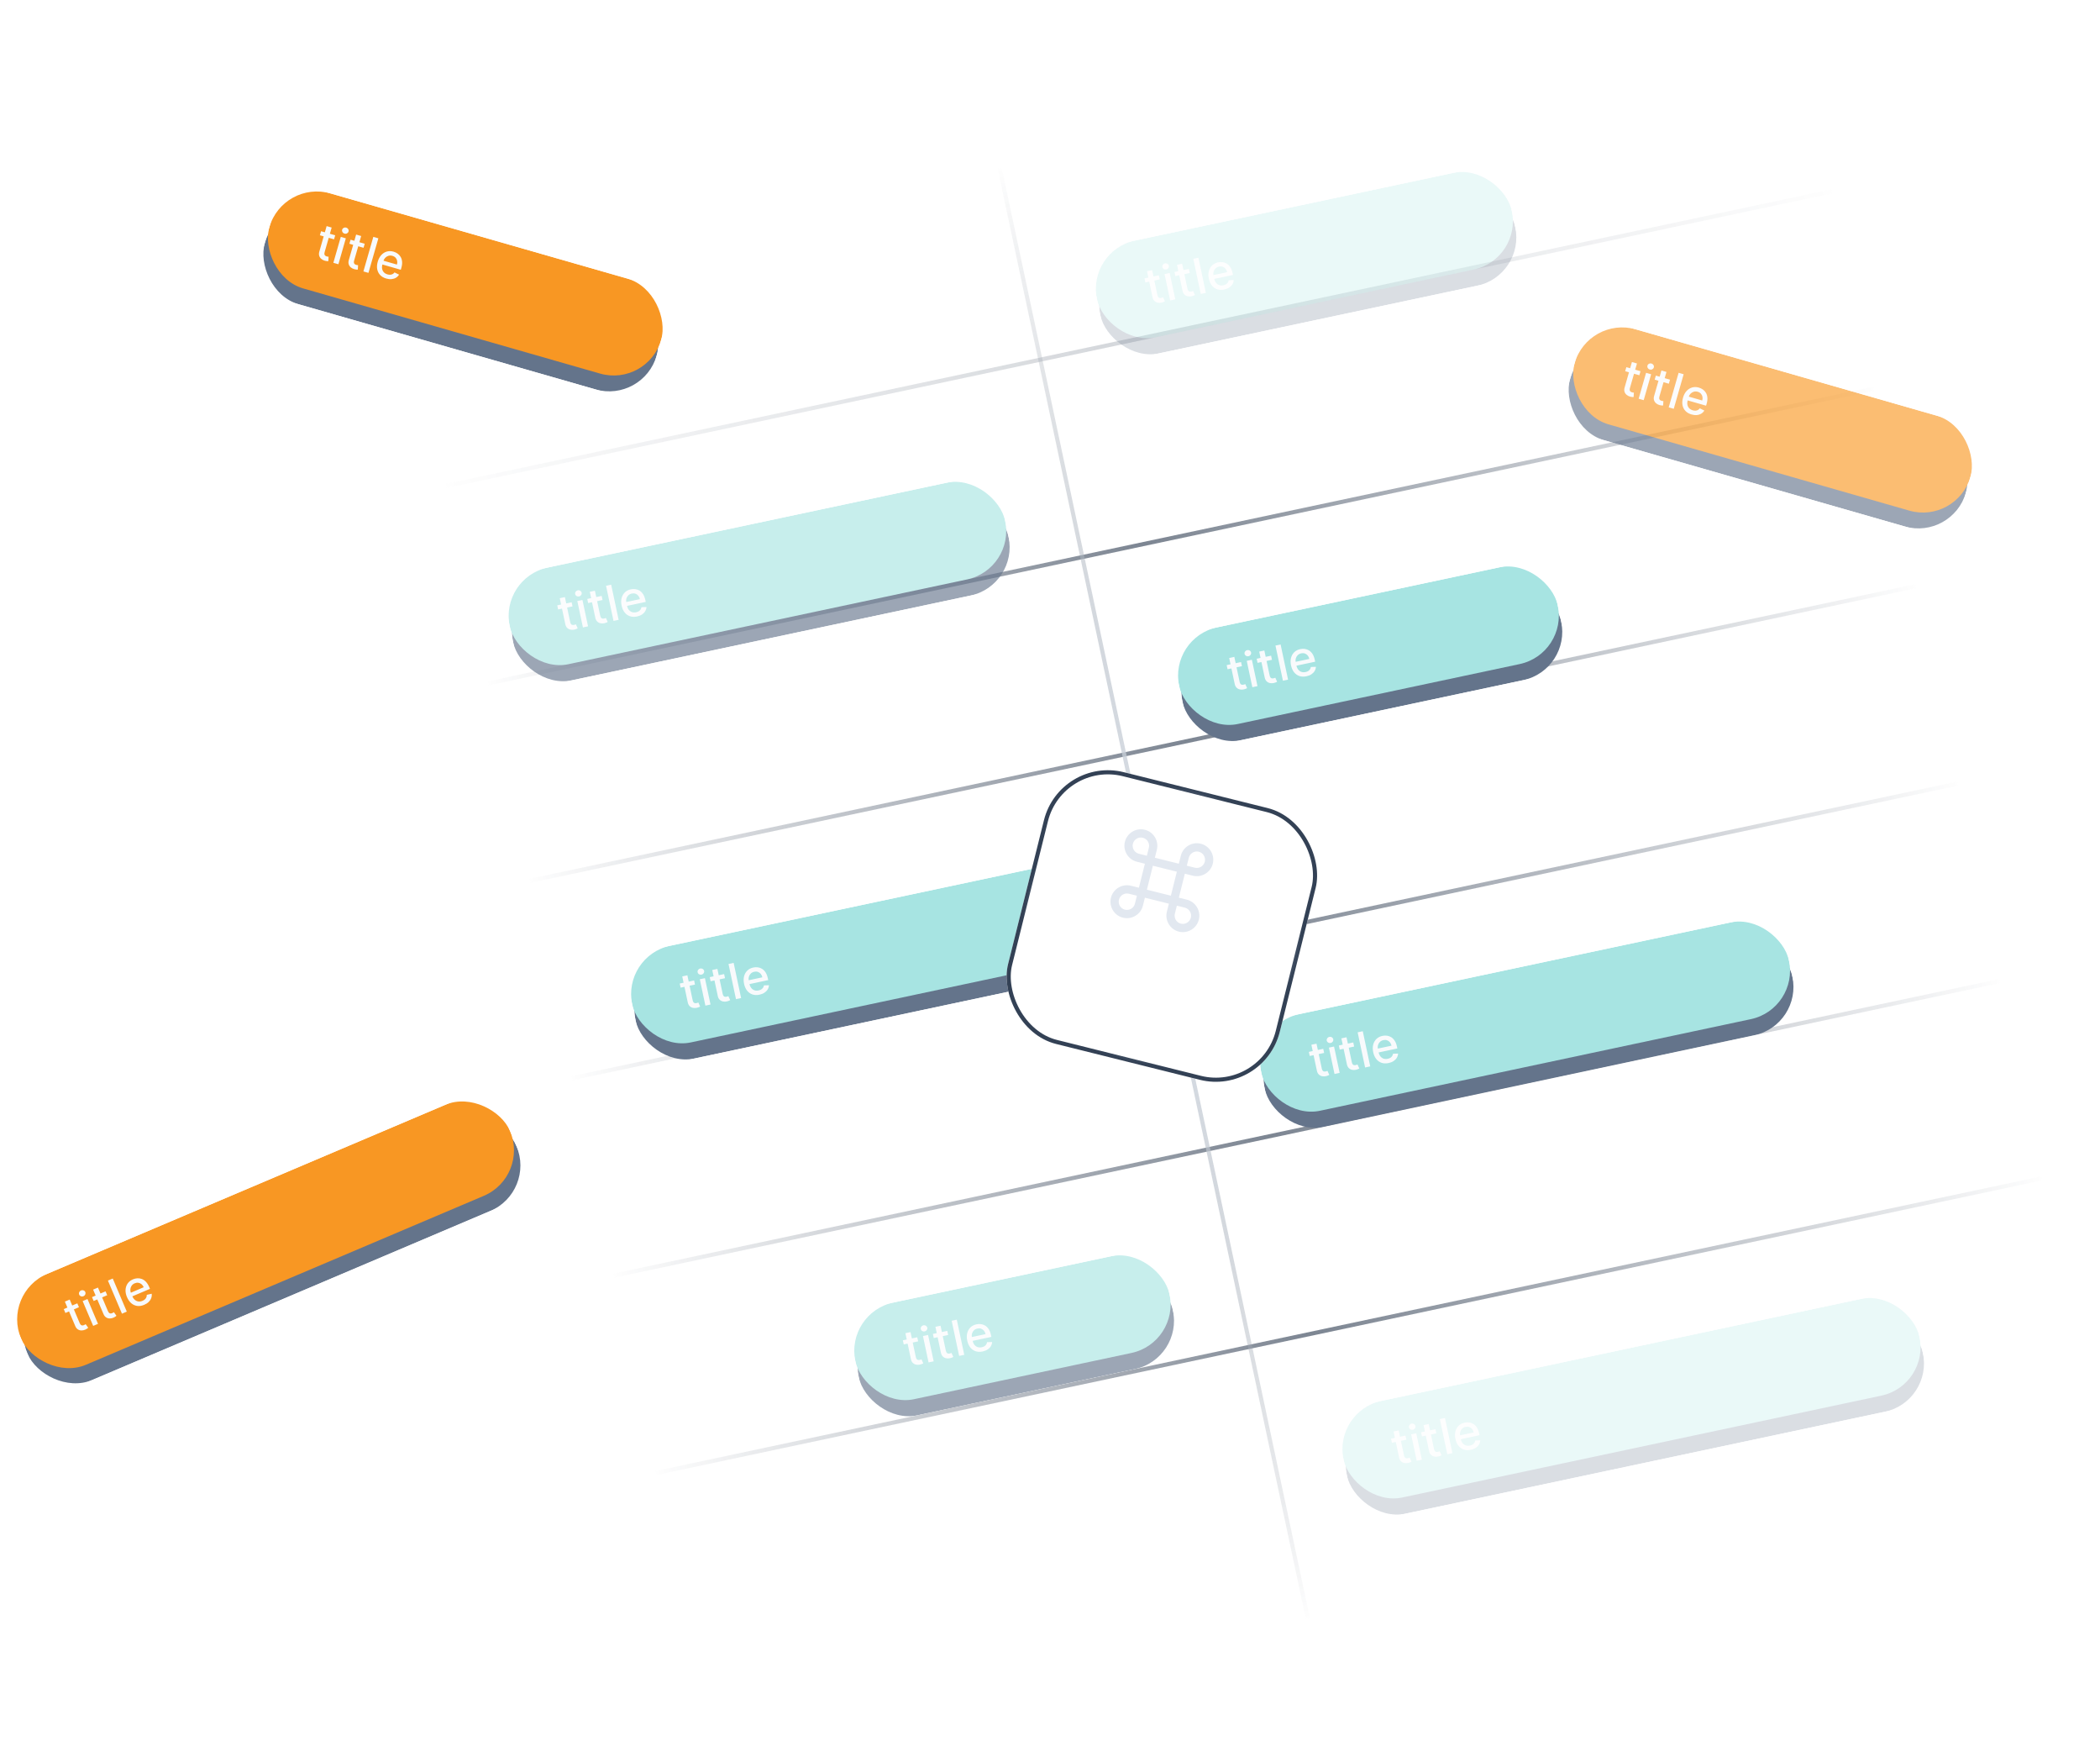 <?xml version="1.0" encoding="UTF-8"?>
<svg xmlns="http://www.w3.org/2000/svg" width="510" height="424" viewBox="0 0 510 424" fill="none">
  <g opacity="0.64">
    <rect x="108.277" y="117.495" width="344" height="1" transform="rotate(-12 108.277 117.495)" fill="url(#paint0_linear_404_22)"></rect>
    <rect x="118.465" y="165.424" width="344" height="1" transform="rotate(-12 118.465 165.424)" fill="url(#paint1_linear_404_22)"></rect>
    <rect x="128.652" y="213.353" width="344" height="1" transform="rotate(-12 128.652 213.353)" fill="url(#paint2_linear_404_22)"></rect>
    <rect x="138.84" y="261.282" width="344" height="1" transform="rotate(-12 138.84 261.282)" fill="url(#paint3_linear_404_22)"></rect>
    <rect x="149.027" y="309.211" width="344" height="1" transform="rotate(-12 149.027 309.211)" fill="url(#paint4_linear_404_22)"></rect>
    <rect x="159.215" y="357.141" width="344" height="1" transform="rotate(-12 159.215 357.141)" fill="url(#paint5_linear_404_22)"></rect>
    <rect x="242.293" y="40.959" width="1" height="360" transform="rotate(-12 242.293 40.959)" fill="url(#paint6_linear_404_22)"></rect>
  </g>
  <g opacity="0.64" clip-path="url(#clip0_404_22)">
    <g filter="url(#filter0_b_404_22)">
      <rect x="122.129" y="144.197" width="123" height="24" rx="12" transform="rotate(-12 122.129 144.197)" fill="#64748B"></rect>
    </g>
    <g filter="url(#filter1_b_404_22)">
      <rect x="121.297" y="140.285" width="123" height="24" rx="12" transform="rotate(-12 121.297 140.285)" fill="#A7E4E2"></rect>
    </g>
    <path d="M138.829 146.224L139.041 147.225L135.544 147.968L135.331 146.968L138.829 146.224ZM135.943 145.234L137.19 144.969L138.477 151.026C138.528 151.268 138.603 151.442 138.701 151.549C138.799 151.653 138.909 151.715 139.033 151.735C139.158 151.752 139.289 151.746 139.425 151.717C139.526 151.696 139.612 151.671 139.684 151.641C139.756 151.611 139.812 151.587 139.852 151.57L140.296 152.552C140.229 152.595 140.132 152.645 140.005 152.701C139.878 152.76 139.715 152.812 139.515 152.857C139.189 152.932 138.87 152.939 138.561 152.877C138.252 152.815 137.982 152.675 137.753 152.456C137.523 152.238 137.368 151.936 137.286 151.549L135.943 145.234ZM141.568 152.334L140.207 145.931L141.454 145.666L142.814 152.069L141.568 152.334ZM140.627 144.81C140.41 144.856 140.208 144.823 140.022 144.712C139.838 144.597 139.724 144.438 139.681 144.235C139.637 144.029 139.677 143.838 139.799 143.661C139.923 143.481 140.094 143.368 140.31 143.322C140.527 143.275 140.728 143.31 140.912 143.425C141.098 143.536 141.213 143.695 141.257 143.9C141.3 144.103 141.259 144.295 141.135 144.475C141.013 144.652 140.843 144.764 140.627 144.81ZM146.119 144.675L146.331 145.675L142.834 146.418L142.622 145.418L146.119 144.675ZM143.233 143.685L144.48 143.42L145.767 149.476C145.819 149.718 145.893 149.892 145.992 149.999C146.089 150.103 146.2 150.166 146.323 150.186C146.449 150.203 146.58 150.197 146.716 150.168C146.816 150.147 146.902 150.121 146.974 150.091C147.046 150.061 147.102 150.038 147.142 150.021L147.586 151.002C147.519 151.045 147.423 151.095 147.295 151.151C147.168 151.21 147.005 151.262 146.806 151.308C146.479 151.383 146.161 151.389 145.851 151.327C145.542 151.265 145.272 151.125 145.043 150.907C144.814 150.688 144.658 150.386 144.576 150L143.233 143.685ZM148.428 141.953L150.242 150.49L148.996 150.755L147.181 142.218L148.428 141.953ZM154.706 149.676C154.075 149.81 153.503 149.791 152.99 149.618C152.479 149.442 152.048 149.135 151.696 148.695C151.346 148.253 151.101 147.699 150.96 147.035C150.82 146.379 150.82 145.775 150.958 145.223C151.099 144.67 151.361 144.207 151.743 143.832C152.128 143.457 152.617 143.206 153.212 143.08C153.573 143.003 153.936 142.988 154.301 143.036C154.665 143.083 155.009 143.206 155.333 143.404C155.657 143.603 155.94 143.89 156.183 144.265C156.424 144.638 156.607 145.114 156.731 145.695L156.824 146.137L151.735 147.219L151.537 146.285L155.405 145.463C155.335 145.135 155.207 144.859 155.019 144.634C154.832 144.407 154.601 144.245 154.328 144.15C154.058 144.053 153.762 144.039 153.439 144.108C153.089 144.182 152.802 144.333 152.577 144.561C152.355 144.785 152.202 145.05 152.119 145.355C152.038 145.657 152.031 145.968 152.099 146.288L152.254 147.017C152.345 147.445 152.497 147.793 152.711 148.061C152.928 148.329 153.189 148.513 153.495 148.613C153.801 148.711 154.135 148.721 154.499 148.644C154.736 148.594 154.944 148.515 155.124 148.407C155.304 148.296 155.45 148.157 155.563 147.991C155.676 147.825 155.748 147.634 155.781 147.418L157.006 147.379C156.985 147.747 156.88 148.087 156.691 148.4C156.504 148.71 156.243 148.976 155.907 149.199C155.573 149.418 155.173 149.577 154.706 149.676Z" fill="#F8FAFC"></path>
  </g>
  <g clip-path="url(#clip1_404_22)">
    <g filter="url(#filter2_b_404_22)">
      <rect x="151.871" y="236.021" width="113" height="24" rx="12" transform="rotate(-12 151.871 236.021)" fill="#64748B"></rect>
    </g>
    <g filter="url(#filter3_b_404_22)">
      <rect x="151.039" y="232.108" width="113" height="24" rx="12" transform="rotate(-12 151.039 232.108)" fill="#A7E4E2"></rect>
    </g>
    <path d="M168.571 238.048L168.783 239.048L165.286 239.791L165.074 238.791L168.571 238.048ZM165.685 237.058L166.932 236.793L168.219 242.849C168.27 243.091 168.345 243.265 168.444 243.372C168.541 243.476 168.652 243.538 168.775 243.559C168.901 243.576 169.031 243.57 169.168 243.541C169.268 243.519 169.354 243.494 169.426 243.464C169.498 243.434 169.554 243.411 169.594 243.393L170.038 244.375C169.971 244.418 169.874 244.468 169.747 244.524C169.62 244.583 169.457 244.635 169.257 244.68C168.931 244.756 168.613 244.762 168.303 244.7C167.994 244.638 167.724 244.498 167.495 244.28C167.266 244.061 167.11 243.759 167.028 243.372L165.685 237.058ZM171.31 244.157L169.949 237.754L171.196 237.49L172.557 243.892L171.31 244.157ZM170.369 236.633C170.152 236.679 169.951 236.646 169.764 236.535C169.58 236.42 169.466 236.261 169.423 236.058C169.38 235.853 169.419 235.661 169.541 235.484C169.665 235.304 169.836 235.191 170.053 235.145C170.269 235.099 170.47 235.133 170.654 235.248C170.84 235.359 170.955 235.518 170.999 235.723C171.042 235.926 171.001 236.118 170.877 236.298C170.755 236.475 170.586 236.587 170.369 236.633ZM175.861 236.498L176.074 237.498L172.577 238.242L172.364 237.241L175.861 236.498ZM172.976 235.508L174.222 235.243L175.509 241.3C175.561 241.541 175.636 241.716 175.734 241.823C175.831 241.927 175.942 241.989 176.065 242.009C176.191 242.026 176.322 242.02 176.458 241.991C176.558 241.97 176.644 241.944 176.716 241.914C176.788 241.885 176.844 241.861 176.884 241.844L177.328 242.826C177.262 242.869 177.165 242.918 177.037 242.974C176.91 243.033 176.747 243.085 176.548 243.131C176.221 243.206 175.903 243.213 175.593 243.151C175.284 243.089 175.015 242.948 174.785 242.73C174.556 242.512 174.4 242.209 174.318 241.823L172.976 235.508ZM178.17 233.777L179.984 242.313L178.738 242.578L176.924 234.042L178.17 233.777ZM184.448 241.499C183.817 241.634 183.245 241.614 182.732 241.442C182.221 241.266 181.79 240.958 181.438 240.519C181.088 240.076 180.843 239.523 180.702 238.858C180.562 238.203 180.562 237.599 180.7 237.046C180.841 236.494 181.103 236.03 181.485 235.655C181.87 235.28 182.36 235.029 182.954 234.903C183.316 234.826 183.678 234.812 184.043 234.859C184.407 234.906 184.751 235.029 185.075 235.228C185.399 235.426 185.682 235.713 185.925 236.088C186.167 236.461 186.349 236.938 186.473 237.518L186.567 237.96L181.477 239.042L181.279 238.108L185.147 237.286C185.077 236.958 184.949 236.682 184.762 236.458C184.574 236.23 184.344 236.069 184.07 235.973C183.8 235.876 183.504 235.862 183.182 235.931C182.831 236.005 182.544 236.156 182.319 236.384C182.097 236.609 181.944 236.873 181.861 237.179C181.78 237.481 181.773 237.791 181.841 238.111L181.996 238.84C182.087 239.268 182.24 239.616 182.454 239.885C182.67 240.152 182.931 240.336 183.237 240.437C183.543 240.534 183.878 240.545 184.242 240.467C184.478 240.417 184.686 240.338 184.866 240.23C185.046 240.119 185.192 239.981 185.305 239.814C185.418 239.648 185.491 239.457 185.523 239.241L186.748 239.203C186.727 239.57 186.622 239.91 186.433 240.224C186.247 240.533 185.985 240.8 185.649 241.022C185.315 241.241 184.915 241.4 184.448 241.499Z" fill="#F8FAFC"></path>
  </g>
  <g opacity="0.64" clip-path="url(#clip2_404_22)">
    <g filter="url(#filter4_b_404_22)">
      <rect x="206.066" y="322.646" width="78" height="24" rx="12" transform="rotate(-12 206.066 322.646)" fill="#64748B"></rect>
    </g>
    <g filter="url(#filter5_b_404_22)">
      <rect x="205.234" y="318.733" width="78" height="24" rx="12" transform="rotate(-12 205.234 318.733)" fill="#A7E4E2"></rect>
    </g>
    <path d="M222.766 324.673L222.979 325.673L219.482 326.416L219.269 325.416L222.766 324.673ZM219.881 323.683L221.127 323.418L222.414 329.474C222.466 329.716 222.541 329.89 222.639 329.997C222.736 330.101 222.847 330.163 222.97 330.184C223.096 330.201 223.227 330.195 223.363 330.166C223.463 330.144 223.549 330.119 223.621 330.089C223.693 330.059 223.749 330.036 223.789 330.018L224.233 331C224.167 331.043 224.07 331.093 223.942 331.149C223.815 331.208 223.652 331.26 223.453 331.305C223.126 331.381 222.808 331.387 222.499 331.325C222.189 331.263 221.92 331.123 221.69 330.905C221.461 330.686 221.305 330.384 221.223 329.997L219.881 323.683ZM225.506 330.782L224.145 324.379L225.391 324.115L226.752 330.517L225.506 330.782ZM224.564 323.258C224.347 323.304 224.146 323.271 223.96 323.16C223.775 323.045 223.662 322.886 223.619 322.683C223.575 322.478 223.614 322.286 223.736 322.109C223.861 321.929 224.031 321.816 224.248 321.77C224.465 321.724 224.665 321.758 224.849 321.873C225.036 321.984 225.151 322.143 225.194 322.348C225.237 322.551 225.197 322.743 225.072 322.923C224.95 323.1 224.781 323.212 224.564 323.258ZM230.056 323.123L230.269 324.123L226.772 324.867L226.559 323.866L230.056 323.123ZM227.171 322.133L228.417 321.868L229.705 327.925C229.756 328.166 229.831 328.341 229.929 328.448C230.027 328.552 230.137 328.614 230.261 328.634C230.386 328.651 230.517 328.645 230.653 328.616C230.753 328.595 230.839 328.569 230.911 328.539C230.983 328.51 231.039 328.486 231.079 328.469L231.523 329.451C231.457 329.494 231.36 329.543 231.233 329.599C231.106 329.658 230.942 329.71 230.743 329.756C230.416 329.831 230.098 329.838 229.789 329.776C229.479 329.714 229.21 329.573 228.981 329.355C228.751 329.137 228.595 328.834 228.513 328.448L227.171 322.133ZM232.365 320.402L234.18 328.938L232.933 329.203L231.119 320.667L232.365 320.402ZM238.643 328.124C238.012 328.259 237.441 328.239 236.928 328.067C236.417 327.891 235.985 327.583 235.633 327.144C235.284 326.701 235.038 326.148 234.897 325.483C234.758 324.828 234.757 324.224 234.895 323.671C235.036 323.119 235.298 322.655 235.68 322.28C236.065 321.905 236.555 321.654 237.15 321.528C237.511 321.451 237.874 321.437 238.238 321.484C238.603 321.531 238.947 321.654 239.271 321.853C239.594 322.051 239.878 322.338 240.12 322.713C240.362 323.086 240.545 323.563 240.668 324.143L240.762 324.585L235.673 325.667L235.474 324.733L239.342 323.911C239.272 323.583 239.144 323.307 238.957 323.083C238.769 322.855 238.539 322.694 238.266 322.598C237.995 322.501 237.699 322.487 237.377 322.556C237.027 322.63 236.739 322.781 236.515 323.009C236.292 323.234 236.14 323.498 236.056 323.804C235.975 324.106 235.969 324.416 236.037 324.736L236.192 325.465C236.283 325.893 236.435 326.241 236.649 326.51C236.865 326.777 237.127 326.961 237.433 327.062C237.738 327.159 238.073 327.17 238.437 327.092C238.673 327.042 238.881 326.963 239.062 326.855C239.241 326.744 239.388 326.606 239.501 326.439C239.613 326.273 239.686 326.082 239.718 325.866L240.943 325.828C240.923 326.195 240.818 326.535 240.629 326.849C240.442 327.158 240.18 327.425 239.844 327.647C239.51 327.866 239.11 328.025 238.643 328.124Z" fill="#F8FAFC"></path>
  </g>
  <g opacity="0.24" clip-path="url(#clip3_404_22)">
    <g filter="url(#filter6_b_404_22)">
      <rect x="264.742" y="64.812" width="103" height="24" rx="12" transform="rotate(-12 264.742 64.812)" fill="#64748B"></rect>
    </g>
    <g filter="url(#filter7_b_404_22)">
      <rect x="263.91" y="60.899" width="103" height="24" rx="12" transform="rotate(-12 263.91 60.899)" fill="#A7E4E2"></rect>
    </g>
    <path d="M281.442 66.839L281.654 67.839L278.157 68.583L277.945 67.582L281.442 66.839ZM278.556 65.849L279.803 65.584L281.09 71.641C281.141 71.882 281.216 72.057 281.315 72.164C281.412 72.268 281.523 72.33 281.646 72.35C281.772 72.367 281.903 72.361 282.039 72.332C282.139 72.311 282.225 72.285 282.297 72.255C282.369 72.226 282.425 72.202 282.465 72.185L282.909 73.167C282.842 73.21 282.746 73.259 282.618 73.316C282.491 73.374 282.328 73.427 282.128 73.472C281.802 73.547 281.484 73.554 281.174 73.492C280.865 73.43 280.595 73.29 280.366 73.071C280.137 72.853 279.981 72.55 279.899 72.164L278.556 65.849ZM284.181 72.948L282.82 66.546L284.067 66.281L285.428 72.683L284.181 72.948ZM283.24 65.424C283.023 65.47 282.822 65.438 282.635 65.326C282.451 65.212 282.337 65.053 282.294 64.85C282.251 64.644 282.29 64.453 282.412 64.276C282.536 64.096 282.707 63.982 282.924 63.936C283.14 63.89 283.341 63.925 283.525 64.039C283.711 64.151 283.826 64.309 283.87 64.515C283.913 64.718 283.872 64.909 283.748 65.09C283.626 65.267 283.457 65.378 283.24 65.424ZM288.732 65.289L288.945 66.29L285.448 67.033L285.235 66.033L288.732 65.289ZM285.847 64.299L287.093 64.035L288.38 70.091C288.432 70.333 288.507 70.507 288.605 70.614C288.702 70.718 288.813 70.78 288.936 70.801C289.062 70.817 289.193 70.811 289.329 70.782C289.429 70.761 289.515 70.736 289.587 70.706C289.659 70.676 289.715 70.653 289.755 70.635L290.199 71.617C290.133 71.66 290.036 71.71 289.908 71.766C289.781 71.825 289.618 71.877 289.419 71.922C289.092 71.998 288.774 72.004 288.464 71.942C288.155 71.88 287.886 71.74 287.656 71.522C287.427 71.303 287.271 71.001 287.189 70.614L285.847 64.299ZM291.041 62.568L292.855 71.105L291.609 71.37L289.795 62.833L291.041 62.568ZM297.319 70.291C296.688 70.425 296.116 70.406 295.603 70.233C295.092 70.057 294.661 69.749 294.309 69.31C293.96 68.867 293.714 68.314 293.573 67.65C293.434 66.994 293.433 66.39 293.571 65.838C293.712 65.285 293.974 64.822 294.356 64.447C294.741 64.072 295.231 63.821 295.825 63.695C296.187 63.618 296.549 63.603 296.914 63.651C297.278 63.698 297.622 63.821 297.946 64.019C298.27 64.218 298.553 64.504 298.796 64.88C299.038 65.252 299.22 65.729 299.344 66.31L299.438 66.752L294.348 67.834L294.15 66.9L298.018 66.078C297.948 65.75 297.82 65.474 297.633 65.249C297.445 65.022 297.215 64.86 296.941 64.764C296.671 64.668 296.375 64.654 296.053 64.722C295.702 64.797 295.415 64.948 295.19 65.176C294.968 65.4 294.815 65.665 294.732 65.97C294.651 66.272 294.644 66.583 294.712 66.902L294.867 67.632C294.958 68.06 295.111 68.408 295.325 68.676C295.541 68.944 295.802 69.128 296.108 69.228C296.414 69.326 296.749 69.336 297.113 69.259C297.349 69.209 297.557 69.129 297.737 69.021C297.917 68.911 298.063 68.772 298.176 68.606C298.289 68.439 298.362 68.248 298.394 68.032L299.619 67.994C299.598 68.362 299.493 68.702 299.304 69.015C299.118 69.325 298.856 69.591 298.52 69.814C298.186 70.033 297.786 70.192 297.319 70.291Z" fill="#F8FAFC"></path>
  </g>
  <g clip-path="url(#clip4_404_22)">
    <g filter="url(#filter8_b_404_22)">
      <rect x="284.703" y="158.714" width="94" height="24" rx="12" transform="rotate(-12 284.703 158.714)" fill="#64748B"></rect>
    </g>
    <g filter="url(#filter9_b_404_22)">
      <rect x="283.871" y="154.802" width="94" height="24" rx="12" transform="rotate(-12 283.871 154.802)" fill="#A7E4E2"></rect>
    </g>
    <path d="M301.403 160.741L301.615 161.742L298.118 162.485L297.906 161.485L301.403 160.741ZM298.517 159.751L299.764 159.487L301.051 165.543C301.102 165.785 301.177 165.959 301.275 166.066C301.373 166.17 301.484 166.232 301.607 166.253C301.733 166.269 301.863 166.263 302 166.234C302.1 166.213 302.186 166.188 302.258 166.158C302.33 166.128 302.386 166.104 302.426 166.087L302.87 167.069C302.803 167.112 302.706 167.162 302.579 167.218C302.452 167.277 302.289 167.329 302.089 167.374C301.763 167.449 301.445 167.456 301.135 167.394C300.826 167.332 300.556 167.192 300.327 166.973C300.098 166.755 299.942 166.453 299.86 166.066L298.517 159.751ZM304.142 166.851L302.781 160.448L304.028 160.183L305.389 166.586L304.142 166.851ZM303.201 159.327C302.984 159.373 302.783 159.34 302.596 159.229C302.412 159.114 302.298 158.955 302.255 158.752C302.212 158.547 302.251 158.355 302.373 158.178C302.497 157.998 302.668 157.885 302.885 157.839C303.101 157.793 303.302 157.827 303.486 157.942C303.672 158.053 303.787 158.212 303.831 158.417C303.874 158.62 303.833 158.812 303.709 158.992C303.587 159.169 303.418 159.281 303.201 159.327ZM308.693 159.192L308.906 160.192L305.408 160.936L305.196 159.935L308.693 159.192ZM305.808 158.202L307.054 157.937L308.341 163.993C308.393 164.235 308.467 164.41 308.566 164.516C308.663 164.621 308.774 164.683 308.897 164.703C309.023 164.72 309.154 164.714 309.29 164.685C309.39 164.664 309.476 164.638 309.548 164.608C309.62 164.578 309.676 164.555 309.716 164.538L310.16 165.519C310.094 165.563 309.997 165.612 309.869 165.668C309.742 165.727 309.579 165.779 309.38 165.825C309.053 165.9 308.735 165.907 308.425 165.844C308.116 165.782 307.847 165.642 307.617 165.424C307.388 165.205 307.232 164.903 307.15 164.517L305.808 158.202ZM311.002 156.47L312.816 165.007L311.57 165.272L309.756 156.735L311.002 156.47ZM317.28 164.193C316.649 164.327 316.077 164.308 315.564 164.135C315.053 163.959 314.622 163.652 314.27 163.212C313.92 162.77 313.675 162.216 313.534 161.552C313.394 160.896 313.394 160.292 313.532 159.74C313.673 159.188 313.935 158.724 314.317 158.349C314.702 157.974 315.192 157.723 315.786 157.597C316.148 157.52 316.51 157.505 316.875 157.553C317.239 157.6 317.583 157.723 317.907 157.922C318.231 158.12 318.514 158.407 318.757 158.782C318.999 159.155 319.181 159.632 319.305 160.212L319.399 160.654L314.309 161.736L314.111 160.802L317.979 159.98C317.909 159.652 317.781 159.376 317.594 159.151C317.406 158.924 317.175 158.763 316.902 158.667C316.632 158.57 316.336 158.556 316.013 158.625C315.663 158.699 315.376 158.85 315.151 159.078C314.929 159.302 314.776 159.567 314.693 159.873C314.612 160.174 314.605 160.485 314.673 160.805L314.828 161.534C314.919 161.962 315.072 162.31 315.285 162.578C315.502 162.846 315.763 163.03 316.069 163.131C316.375 163.228 316.71 163.238 317.074 163.161C317.31 163.111 317.518 163.032 317.698 162.924C317.878 162.813 318.024 162.674 318.137 162.508C318.25 162.342 318.323 162.151 318.355 161.935L319.58 161.896C319.559 162.264 319.454 162.604 319.265 162.917C319.079 163.227 318.817 163.493 318.481 163.716C318.147 163.935 317.747 164.094 317.28 164.193Z" fill="#F8FAFC"></path>
  </g>
  <g clip-path="url(#clip5_404_22)">
    <g filter="url(#filter10_b_404_22)">
      <rect x="304.66" y="252.616" width="131" height="24" rx="12" transform="rotate(-12 304.66 252.616)" fill="#64748B"></rect>
    </g>
    <g filter="url(#filter11_b_404_22)">
      <rect x="303.828" y="248.704" width="131" height="24" rx="12" transform="rotate(-12 303.828 248.704)" fill="#A7E4E2"></rect>
    </g>
    <path d="M321.36 254.643L321.572 255.644L318.075 256.387L317.863 255.387L321.36 254.643ZM318.474 253.653L319.721 253.388L321.008 259.445C321.059 259.687 321.134 259.861 321.233 259.968C321.33 260.072 321.441 260.134 321.564 260.154C321.69 260.171 321.82 260.165 321.957 260.136C322.057 260.115 322.143 260.09 322.215 260.06C322.287 260.03 322.343 260.006 322.383 259.989L322.827 260.971C322.76 261.014 322.663 261.064 322.536 261.12C322.409 261.179 322.246 261.231 322.046 261.276C321.72 261.351 321.402 261.358 321.092 261.296C320.783 261.234 320.513 261.094 320.284 260.875C320.055 260.657 319.899 260.354 319.817 259.968L318.474 253.653ZM324.099 260.753L322.738 254.35L323.985 254.085L325.346 260.488L324.099 260.753ZM323.158 253.229C322.941 253.275 322.74 253.242 322.553 253.131C322.369 253.016 322.255 252.857 322.212 252.654C322.169 252.448 322.208 252.257 322.33 252.08C322.454 251.9 322.625 251.787 322.842 251.74C323.058 251.694 323.259 251.729 323.443 251.844C323.629 251.955 323.744 252.113 323.788 252.319C323.831 252.522 323.79 252.714 323.666 252.894C323.544 253.071 323.375 253.182 323.158 253.229ZM328.65 253.094L328.863 254.094L325.366 254.837L325.153 253.837L328.65 253.094ZM325.765 252.104L327.011 251.839L328.298 257.895C328.35 258.137 328.425 258.311 328.523 258.418C328.62 258.522 328.731 258.585 328.854 258.605C328.98 258.622 329.111 258.616 329.247 258.587C329.347 258.565 329.433 258.54 329.505 258.51C329.577 258.48 329.633 258.457 329.673 258.44L330.117 259.421C330.051 259.464 329.954 259.514 329.826 259.57C329.699 259.629 329.536 259.681 329.337 259.726C329.01 259.802 328.692 259.808 328.382 259.746C328.073 259.684 327.804 259.544 327.574 259.326C327.345 259.107 327.189 258.805 327.107 258.419L325.765 252.104ZM330.959 250.372L332.773 258.909L331.527 259.174L329.713 250.637L330.959 250.372ZM337.237 258.095C336.606 258.229 336.034 258.21 335.521 258.037C335.01 257.861 334.579 257.554 334.227 257.114C333.877 256.672 333.632 256.118 333.491 255.454C333.351 254.798 333.351 254.194 333.489 253.642C333.63 253.089 333.892 252.626 334.274 252.251C334.659 251.876 335.149 251.625 335.743 251.499C336.105 251.422 336.467 251.407 336.832 251.455C337.196 251.502 337.54 251.625 337.864 251.823C338.188 252.022 338.471 252.309 338.714 252.684C338.956 253.057 339.138 253.533 339.262 254.114L339.356 254.556L334.266 255.638L334.068 254.704L337.936 253.882C337.866 253.554 337.738 253.278 337.551 253.053C337.363 252.826 337.133 252.664 336.859 252.569C336.589 252.472 336.293 252.458 335.971 252.527C335.62 252.601 335.333 252.752 335.108 252.98C334.886 253.204 334.733 253.469 334.65 253.774C334.569 254.076 334.562 254.387 334.63 254.707L334.785 255.436C334.876 255.864 335.029 256.212 335.243 256.48C335.459 256.748 335.72 256.932 336.026 257.032C336.332 257.13 336.667 257.14 337.031 257.063C337.267 257.013 337.475 256.934 337.655 256.826C337.835 256.715 337.981 256.576 338.094 256.41C338.207 256.244 338.28 256.052 338.312 255.836L339.537 255.798C339.516 256.166 339.411 256.506 339.222 256.819C339.036 257.129 338.774 257.395 338.438 257.618C338.104 257.837 337.704 257.996 337.237 258.095Z" fill="#F8FAFC"></path>
  </g>
  <g opacity="0.24" clip-path="url(#clip6_404_22)">
    <g filter="url(#filter12_b_404_22)">
      <rect x="324.621" y="346.519" width="143" height="24" rx="12" transform="rotate(-12 324.621 346.519)" fill="#64748B"></rect>
    </g>
    <g filter="url(#filter13_b_404_22)">
      <rect x="323.789" y="342.606" width="143" height="24" rx="12" transform="rotate(-12 323.789 342.606)" fill="#A7E4E2"></rect>
    </g>
    <path d="M341.321 348.546L341.533 349.546L338.036 350.289L337.824 349.289L341.321 348.546ZM338.435 347.556L339.682 347.291L340.969 353.347C341.02 353.589 341.095 353.763 341.193 353.87C341.291 353.974 341.402 354.037 341.525 354.057C341.651 354.074 341.781 354.068 341.918 354.039C342.018 354.017 342.104 353.992 342.176 353.962C342.248 353.932 342.304 353.909 342.344 353.891L342.788 354.873C342.721 354.916 342.624 354.966 342.497 355.022C342.37 355.081 342.207 355.133 342.007 355.178C341.681 355.254 341.363 355.26 341.053 355.198C340.744 355.136 340.474 354.996 340.245 354.778C340.015 354.559 339.86 354.257 339.778 353.871L338.435 347.556ZM344.06 354.655L342.699 348.253L343.946 347.988L345.307 354.39L344.06 354.655ZM343.119 347.131C342.902 347.177 342.7 347.144 342.514 347.033C342.33 346.918 342.216 346.759 342.173 346.556C342.13 346.351 342.169 346.159 342.291 345.982C342.415 345.802 342.586 345.689 342.802 345.643C343.019 345.597 343.22 345.631 343.404 345.746C343.59 345.857 343.705 346.016 343.749 346.221C343.792 346.424 343.751 346.616 343.627 346.796C343.505 346.973 343.336 347.085 343.119 347.131ZM348.611 346.996L348.824 347.996L345.326 348.74L345.114 347.739L348.611 346.996ZM345.726 346.006L346.972 345.741L348.259 351.798C348.311 352.039 348.385 352.214 348.484 352.321C348.581 352.425 348.692 352.487 348.815 352.507C348.941 352.524 349.072 352.518 349.208 352.489C349.308 352.468 349.394 352.442 349.466 352.412C349.538 352.383 349.594 352.359 349.634 352.342L350.078 353.324C350.012 353.367 349.915 353.416 349.787 353.473C349.66 353.531 349.497 353.584 349.298 353.629C348.971 353.704 348.653 353.711 348.343 353.649C348.034 353.587 347.765 353.446 347.535 353.228C347.306 353.01 347.15 352.707 347.068 352.321L345.726 346.006ZM350.92 344.275L352.734 352.811L351.488 353.076L349.674 344.54L350.92 344.275ZM357.198 351.998C356.567 352.132 355.995 352.112 355.482 351.94C354.971 351.764 354.54 351.456 354.188 351.017C353.838 350.574 353.593 350.021 353.452 349.356C353.312 348.701 353.312 348.097 353.45 347.544C353.591 346.992 353.853 346.528 354.235 346.153C354.62 345.778 355.11 345.528 355.704 345.401C356.066 345.324 356.428 345.31 356.793 345.357C357.157 345.405 357.501 345.527 357.825 345.726C358.149 345.924 358.432 346.211 358.675 346.586C358.917 346.959 359.099 347.436 359.223 348.017L359.317 348.458L354.227 349.54L354.029 348.606L357.897 347.784C357.827 347.456 357.699 347.18 357.512 346.956C357.324 346.728 357.093 346.567 356.82 346.471C356.55 346.374 356.254 346.36 355.931 346.429C355.581 346.503 355.294 346.654 355.069 346.882C354.847 347.107 354.694 347.372 354.611 347.677C354.53 347.979 354.523 348.289 354.591 348.609L354.746 349.338C354.837 349.766 354.99 350.114 355.203 350.383C355.42 350.65 355.681 350.834 355.987 350.935C356.293 351.033 356.627 351.043 356.992 350.965C357.228 350.915 357.436 350.836 357.616 350.728C357.796 350.617 357.942 350.479 358.055 350.312C358.168 350.146 358.241 349.955 358.273 349.739L359.498 349.701C359.477 350.068 359.372 350.408 359.183 350.722C358.997 351.031 358.735 351.298 358.399 351.52C358.065 351.739 357.665 351.898 357.198 351.998Z" fill="#F8FAFC"></path>
  </g>
  <path fill-rule="evenodd" clip-rule="evenodd" d="M172.62 296.519C164.299 302.993 153.691 307.64 142.327 309.983C130.954 312.37 118.826 312.502 107.08 310.736C95.32 309.01 83.938 305.606 73.245 301.58C62.537 297.552 52.47 292.921 43.034 288.54C40.722 287.468 40.888 287.013 43.264 288.032C53.205 292.305 63.327 296.421 73.728 299.818C84.119 303.208 94.791 305.937 105.631 307.245C116.452 308.595 127.415 308.456 138.018 306.593C148.595 304.683 158.791 301.025 167.647 295.428C174.03 291.307 177.382 288.801 178.479 289.059C178.996 289.162 178.85 289.875 177.939 291.177C177.477 291.819 176.854 292.644 175.975 293.543C175.07 294.41 173.968 295.425 172.62 296.519Z" fill="url(#paint7_linear_404_22)" fill-opacity="0.64"></path>
  <g clip-path="url(#clip7_404_22)">
    <g filter="url(#filter14_b_404_22)">
      <rect x="67.617" y="47.497" width="99" height="24" rx="12" transform="rotate(16 67.617 47.497)" fill="#64748B"></rect>
    </g>
    <g filter="url(#filter15_b_404_22)">
      <rect x="68.719" y="43.652" width="99" height="24" rx="12" transform="rotate(16 68.719 43.652)" fill="#F89723"></rect>
    </g>
    <path d="M81.407 57.126L81.125 58.109L77.688 57.124L77.97 56.141L81.407 57.126ZM79.324 54.897L80.549 55.249L78.842 61.2C78.774 61.438 78.758 61.627 78.795 61.768C78.832 61.906 78.901 62.012 79 62.088C79.103 62.162 79.221 62.218 79.355 62.256C79.454 62.285 79.541 62.302 79.619 62.31C79.697 62.317 79.757 62.323 79.801 62.327L79.732 63.402C79.653 63.409 79.544 63.407 79.405 63.397C79.265 63.389 79.097 63.358 78.899 63.305C78.576 63.218 78.292 63.075 78.048 62.874C77.803 62.674 77.631 62.424 77.531 62.123C77.431 61.823 77.436 61.483 77.545 61.103L79.324 54.897ZM80.958 63.806L82.762 57.514L83.987 57.866L82.183 64.158L80.958 63.806ZM83.659 56.721C83.446 56.66 83.283 56.536 83.171 56.351C83.062 56.163 83.037 55.969 83.094 55.77C83.152 55.568 83.276 55.417 83.467 55.318C83.661 55.218 83.865 55.198 84.078 55.259C84.291 55.32 84.452 55.444 84.561 55.632C84.673 55.818 84.7 56.012 84.642 56.214C84.585 56.413 84.459 56.563 84.265 56.664C84.074 56.763 83.872 56.782 83.659 56.721ZM88.572 59.18L88.29 60.163L84.853 59.178L85.135 58.195L88.572 59.18ZM86.489 56.952L87.713 57.303L86.007 63.255C85.939 63.492 85.923 63.681 85.959 63.822C85.997 63.96 86.065 64.067 86.165 64.142C86.267 64.216 86.386 64.272 86.52 64.311C86.618 64.339 86.706 64.357 86.784 64.364C86.861 64.372 86.922 64.377 86.965 64.381L86.896 65.456C86.817 65.463 86.708 65.461 86.57 65.451C86.43 65.444 86.261 65.413 86.064 65.359C85.74 65.272 85.456 65.129 85.212 64.929C84.968 64.729 84.796 64.478 84.696 64.178C84.596 63.877 84.6 63.537 84.709 63.158L86.489 56.952ZM91.888 57.862L89.482 66.251L88.257 65.9L90.663 57.51L91.888 57.862ZM93.805 67.628C93.185 67.45 92.689 67.165 92.317 66.771C91.949 66.376 91.713 65.902 91.608 65.349C91.507 64.794 91.55 64.19 91.737 63.537C91.922 62.893 92.205 62.359 92.587 61.937C92.971 61.515 93.419 61.228 93.933 61.077C94.449 60.926 94.999 60.935 95.583 61.102C95.938 61.204 96.266 61.361 96.565 61.575C96.865 61.787 97.111 62.057 97.303 62.385C97.496 62.712 97.612 63.098 97.65 63.543C97.688 63.986 97.626 64.493 97.462 65.063L97.337 65.498L92.336 64.063L92.599 63.146L96.4 64.236C96.493 63.914 96.509 63.609 96.449 63.323C96.39 63.035 96.263 62.784 96.067 62.571C95.873 62.359 95.618 62.207 95.301 62.117C94.957 62.018 94.632 62.016 94.327 62.112C94.025 62.206 93.766 62.368 93.549 62.598C93.336 62.827 93.184 63.098 93.094 63.412L92.889 64.129C92.768 64.549 92.74 64.928 92.802 65.266C92.868 65.604 93.012 65.889 93.235 66.121C93.459 66.351 93.75 66.517 94.108 66.62C94.34 66.686 94.561 66.714 94.771 66.703C94.981 66.69 95.176 66.636 95.353 66.542C95.531 66.448 95.685 66.314 95.815 66.138L96.914 66.68C96.724 66.994 96.471 67.246 96.157 67.433C95.847 67.619 95.491 67.731 95.09 67.77C94.692 67.807 94.264 67.759 93.805 67.628Z" fill="#F8FAFC"></path>
  </g>
  <g opacity="0.64" clip-path="url(#clip8_404_22)">
    <g filter="url(#filter16_b_404_22)">
      <rect x="384.617" y="80.497" width="100" height="24" rx="12" transform="rotate(16 384.617 80.497)" fill="#64748B"></rect>
    </g>
    <g filter="url(#filter17_b_404_22)">
      <rect x="385.719" y="76.652" width="100" height="24" rx="12" transform="rotate(16 385.719 76.652)" fill="#F89723"></rect>
    </g>
    <path d="M398.407 90.126L398.125 91.109L394.688 90.124L394.97 89.141L398.407 90.126ZM396.324 87.897L397.549 88.249L395.842 94.201C395.774 94.438 395.758 94.627 395.795 94.768C395.832 94.906 395.901 95.012 396 95.088C396.103 95.162 396.221 95.218 396.355 95.256C396.454 95.285 396.542 95.302 396.619 95.31C396.697 95.317 396.757 95.323 396.801 95.326L396.732 96.402C396.653 96.409 396.544 96.407 396.405 96.397C396.265 96.389 396.097 96.359 395.899 96.305C395.576 96.218 395.292 96.075 395.048 95.874C394.803 95.674 394.631 95.424 394.531 95.124C394.431 94.823 394.436 94.483 394.545 94.103L396.324 87.897ZM397.958 96.806L399.762 90.514L400.987 90.866L399.183 97.158L397.958 96.806ZM400.659 89.721C400.446 89.66 400.283 89.537 400.171 89.351C400.062 89.163 400.037 88.969 400.094 88.77C400.152 88.568 400.276 88.417 400.467 88.318C400.661 88.218 400.865 88.198 401.078 88.259C401.291 88.32 401.452 88.444 401.561 88.632C401.673 88.818 401.7 89.012 401.642 89.214C401.585 89.413 401.459 89.563 401.265 89.664C401.074 89.763 400.872 89.782 400.659 89.721ZM405.571 92.18L405.29 93.163L401.853 92.178L402.135 91.195L405.571 92.18ZM403.489 89.952L404.713 90.303L403.007 96.255C402.939 96.493 402.923 96.681 402.959 96.822C402.997 96.96 403.065 97.067 403.164 97.142C403.267 97.216 403.386 97.272 403.52 97.311C403.618 97.339 403.706 97.357 403.784 97.364C403.861 97.372 403.922 97.377 403.965 97.381L403.896 98.456C403.817 98.463 403.708 98.461 403.569 98.451C403.43 98.444 403.261 98.413 403.064 98.359C402.74 98.272 402.456 98.129 402.212 97.929C401.968 97.729 401.796 97.478 401.696 97.178C401.596 96.877 401.6 96.537 401.709 96.158L403.489 89.952ZM408.888 90.862L406.482 99.251L405.257 98.9L407.663 90.51L408.888 90.862ZM410.805 100.628C410.185 100.45 409.689 100.165 409.317 99.771C408.949 99.376 408.713 98.902 408.608 98.349C408.507 97.794 408.55 97.19 408.738 96.537C408.922 95.893 409.205 95.359 409.587 94.936C409.971 94.515 410.419 94.228 410.933 94.077C411.449 93.926 411.999 93.935 412.583 94.102C412.938 94.204 413.265 94.362 413.565 94.575C413.864 94.787 414.111 95.058 414.303 95.385C414.496 95.712 414.612 96.098 414.649 96.543C414.688 96.986 414.626 97.493 414.462 98.063L414.337 98.498L409.336 97.063L409.599 96.146L413.4 97.236C413.493 96.914 413.509 96.609 413.449 96.323C413.39 96.034 413.263 95.784 413.066 95.571C412.873 95.359 412.618 95.207 412.301 95.117C411.957 95.018 411.633 95.016 411.327 95.112C411.026 95.206 410.766 95.368 410.549 95.598C410.336 95.827 410.185 96.098 410.094 96.412L409.889 97.129C409.768 97.549 409.739 97.928 409.802 98.266C409.868 98.604 410.012 98.889 410.235 99.121C410.459 99.351 410.75 99.517 411.108 99.62C411.34 99.686 411.561 99.714 411.771 99.703C411.981 99.69 412.176 99.636 412.353 99.542C412.531 99.448 412.685 99.314 412.815 99.138L413.914 99.68C413.724 99.994 413.471 100.246 413.157 100.433C412.847 100.619 412.491 100.731 412.09 100.77C411.692 100.807 411.264 100.759 410.805 100.628Z" fill="#F8FAFC"></path>
  </g>
  <g clip-path="url(#clip9_404_22)">
    <g filter="url(#filter18_b_404_22)">
      <rect x="1.996" y="317.636" width="129" height="24" rx="12" transform="rotate(-23 1.996 317.636)" fill="#64748B"></rect>
    </g>
    <g filter="url(#filter19_b_404_22)">
      <rect x="0.434" y="313.954" width="129" height="24" rx="12" transform="rotate(-23 0.434 313.954)" fill="#F89723"></rect>
    </g>
    <path d="M18.775 316.439L19.175 317.381L15.884 318.778L15.484 317.836L18.775 316.439ZM15.754 316.018L16.927 315.52L19.346 321.22C19.443 321.447 19.549 321.604 19.666 321.69C19.782 321.774 19.902 321.814 20.027 321.81C20.154 321.803 20.281 321.772 20.409 321.718C20.503 321.678 20.583 321.636 20.648 321.593C20.713 321.55 20.764 321.516 20.8 321.492L21.423 322.371C21.366 322.426 21.28 322.493 21.166 322.572C21.052 322.654 20.902 322.737 20.715 322.819C20.409 322.955 20.098 323.023 19.782 323.021C19.466 323.019 19.175 322.933 18.908 322.762C18.642 322.591 18.431 322.324 18.277 321.961L15.754 316.018ZM22.63 321.914L20.073 315.889L21.245 315.391L23.803 321.416L22.63 321.914ZM20.27 314.707C20.066 314.794 19.862 314.8 19.658 314.727C19.456 314.649 19.314 314.515 19.233 314.324C19.151 314.13 19.152 313.935 19.239 313.738C19.326 313.537 19.472 313.394 19.676 313.307C19.88 313.221 20.083 313.216 20.286 313.294C20.49 313.367 20.633 313.501 20.715 313.695C20.796 313.885 20.793 314.081 20.706 314.282C20.619 314.479 20.474 314.621 20.27 314.707ZM25.636 313.527L26.035 314.469L22.744 315.866L22.345 314.924L25.636 313.527ZM22.615 313.106L23.788 312.608L26.207 318.308C26.303 318.535 26.41 318.692 26.527 318.778C26.643 318.862 26.763 318.902 26.888 318.898C27.015 318.891 27.142 318.86 27.27 318.805C27.364 318.765 27.444 318.724 27.509 318.681C27.574 318.638 27.624 318.604 27.66 318.58L28.283 319.459C28.226 319.514 28.141 319.581 28.026 319.66C27.913 319.742 27.763 319.825 27.576 319.907C27.269 320.043 26.958 320.11 26.643 320.109C26.327 320.107 26.036 320.021 25.769 319.85C25.502 319.679 25.291 319.412 25.137 319.049L22.615 313.106ZM27.383 310.415L30.793 318.449L29.62 318.947L26.21 310.913L27.383 310.415ZM35.019 316.798C34.426 317.05 33.861 317.14 33.324 317.069C32.789 316.994 32.307 316.774 31.878 316.41C31.45 316.042 31.104 315.546 30.838 314.921C30.576 314.303 30.46 313.711 30.491 313.142C30.524 312.573 30.692 312.068 30.996 311.627C31.302 311.185 31.735 310.846 32.295 310.608C32.635 310.464 32.988 310.38 33.355 310.357C33.721 310.334 34.083 310.389 34.438 310.522C34.794 310.655 35.127 310.883 35.437 311.205C35.745 311.524 36.015 311.958 36.247 312.504L36.424 312.92L31.634 314.953L31.261 314.074L34.902 312.529C34.771 312.221 34.592 311.974 34.365 311.789C34.138 311.602 33.881 311.487 33.594 311.445C33.311 311.402 33.017 311.445 32.714 311.574C32.384 311.714 32.131 311.917 31.954 312.183C31.779 312.446 31.679 312.735 31.655 313.051C31.634 313.362 31.686 313.669 31.814 313.969L32.105 314.656C32.276 315.058 32.492 315.371 32.754 315.594C33.017 315.815 33.309 315.946 33.628 315.986C33.947 316.024 34.277 315.97 34.62 315.824C34.842 315.73 35.032 315.613 35.188 315.472C35.343 315.329 35.46 315.165 35.539 314.98C35.618 314.796 35.653 314.594 35.644 314.376L36.839 314.105C36.889 314.469 36.851 314.823 36.725 315.167C36.601 315.507 36.395 315.818 36.107 316.1C35.821 316.379 35.459 316.612 35.019 316.798Z" fill="#F8FAFC"></path>
  </g>
  <g filter="url(#filter20_d_404_22)">
    <rect x="257.402" y="171.612" width="68" height="68" rx="16" transform="rotate(14 257.402 171.612)" fill="white"></rect>
    <rect x="257.767" y="172.218" width="67" height="67" rx="15.5" transform="rotate(14 257.767 172.218)" stroke="url(#paint8_angular_404_22)"></rect>
  </g>
  <g filter="url(#filter21_d_404_22)">
    <path fill-rule="evenodd" clip-rule="evenodd" d="M288.235 217.431L286.294 216.948L287.746 211.126L289.686 211.61C291.821 212.142 294.003 210.831 294.535 208.696C295.067 206.561 293.756 204.379 291.622 203.847C289.487 203.315 287.305 204.626 286.773 206.761L286.289 208.701L280.467 207.25L280.951 205.309C281.483 203.175 280.172 200.993 278.037 200.46C275.903 199.928 273.721 201.239 273.189 203.374C272.656 205.509 273.967 207.691 276.102 208.223L278.043 208.707L276.591 214.528L274.651 214.045C272.516 213.512 270.334 214.823 269.802 216.958C269.269 219.093 270.581 221.275 272.715 221.807C274.85 222.339 277.032 221.028 277.564 218.893L278.048 216.953L283.87 218.404L283.386 220.345C282.854 222.48 284.165 224.662 286.299 225.194C288.434 225.726 290.616 224.415 291.148 222.28C291.68 220.146 290.369 217.964 288.235 217.431ZM288.711 207.245C288.978 206.177 290.069 205.522 291.136 205.788C292.203 206.054 292.859 207.145 292.593 208.212C292.327 209.28 291.236 209.935 290.168 209.669L288.228 209.185L288.711 207.245ZM275.129 203.858C275.396 202.79 276.487 202.135 277.554 202.401C278.621 202.667 279.277 203.758 279.011 204.825L278.527 206.766L276.586 206.282C275.519 206.016 274.863 204.925 275.129 203.858ZM275.624 218.41C275.358 219.477 274.267 220.133 273.199 219.866C272.132 219.6 271.477 218.509 271.743 217.442C272.009 216.375 273.1 215.719 274.167 215.985L276.108 216.469L275.624 218.41ZM279.984 209.19L285.806 210.642L284.355 216.464L278.533 215.012L279.984 209.19ZM286.781 223.253C285.714 222.987 285.059 221.896 285.325 220.829L285.809 218.888L287.749 219.372C288.817 219.638 289.472 220.729 289.206 221.796C288.94 222.864 287.849 223.519 286.781 223.253Z" fill="#E2E8F0"></path>
  </g>
  <defs>
    <filter id="filter0_b_404_22" x="97.176" y="93.672" width="175.207" height="98.954" filterUnits="userSpaceOnUse" color-interpolation-filters="sRGB">
      <feFlood flood-opacity="0" result="BackgroundImageFix"></feFlood>
      <feGaussianBlur in="BackgroundImageFix" stdDeviation="13.591"></feGaussianBlur>
      <feComposite in2="SourceAlpha" operator="in" result="effect1_backgroundBlur_404_22"></feComposite>
      <feBlend mode="normal" in="SourceGraphic" in2="effect1_backgroundBlur_404_22" result="shape"></feBlend>
    </filter>
    <filter id="filter1_b_404_22" x="96.344" y="89.759" width="175.207" height="98.954" filterUnits="userSpaceOnUse" color-interpolation-filters="sRGB">
      <feFlood flood-opacity="0" result="BackgroundImageFix"></feFlood>
      <feGaussianBlur in="BackgroundImageFix" stdDeviation="13.591"></feGaussianBlur>
      <feComposite in2="SourceAlpha" operator="in" result="effect1_backgroundBlur_404_22"></feComposite>
      <feBlend mode="normal" in="SourceGraphic" in2="effect1_backgroundBlur_404_22" result="shape"></feBlend>
    </filter>
    <filter id="filter2_b_404_22" x="126.919" y="187.574" width="165.426" height="96.874" filterUnits="userSpaceOnUse" color-interpolation-filters="sRGB">
      <feFlood flood-opacity="0" result="BackgroundImageFix"></feFlood>
      <feGaussianBlur in="BackgroundImageFix" stdDeviation="13.591"></feGaussianBlur>
      <feComposite in2="SourceAlpha" operator="in" result="effect1_backgroundBlur_404_22"></feComposite>
      <feBlend mode="normal" in="SourceGraphic" in2="effect1_backgroundBlur_404_22" result="shape"></feBlend>
    </filter>
    <filter id="filter3_b_404_22" x="126.086" y="183.661" width="165.426" height="96.874" filterUnits="userSpaceOnUse" color-interpolation-filters="sRGB">
      <feFlood flood-opacity="0" result="BackgroundImageFix"></feFlood>
      <feGaussianBlur in="BackgroundImageFix" stdDeviation="13.591"></feGaussianBlur>
      <feComposite in2="SourceAlpha" operator="in" result="effect1_backgroundBlur_404_22"></feComposite>
      <feBlend mode="normal" in="SourceGraphic" in2="effect1_backgroundBlur_404_22" result="shape"></feBlend>
    </filter>
    <filter id="filter4_b_404_22" x="181.114" y="281.476" width="131.191" height="89.598" filterUnits="userSpaceOnUse" color-interpolation-filters="sRGB">
      <feFlood flood-opacity="0" result="BackgroundImageFix"></feFlood>
      <feGaussianBlur in="BackgroundImageFix" stdDeviation="13.591"></feGaussianBlur>
      <feComposite in2="SourceAlpha" operator="in" result="effect1_backgroundBlur_404_22"></feComposite>
      <feBlend mode="normal" in="SourceGraphic" in2="effect1_backgroundBlur_404_22" result="shape"></feBlend>
    </filter>
    <filter id="filter5_b_404_22" x="180.282" y="277.563" width="131.191" height="89.598" filterUnits="userSpaceOnUse" color-interpolation-filters="sRGB">
      <feFlood flood-opacity="0" result="BackgroundImageFix"></feFlood>
      <feGaussianBlur in="BackgroundImageFix" stdDeviation="13.591"></feGaussianBlur>
      <feComposite in2="SourceAlpha" operator="in" result="effect1_backgroundBlur_404_22"></feComposite>
      <feBlend mode="normal" in="SourceGraphic" in2="effect1_backgroundBlur_404_22" result="shape"></feBlend>
    </filter>
    <filter id="filter6_b_404_22" x="239.79" y="18.445" width="155.644" height="94.795" filterUnits="userSpaceOnUse" color-interpolation-filters="sRGB">
      <feFlood flood-opacity="0" result="BackgroundImageFix"></feFlood>
      <feGaussianBlur in="BackgroundImageFix" stdDeviation="13.591"></feGaussianBlur>
      <feComposite in2="SourceAlpha" operator="in" result="effect1_backgroundBlur_404_22"></feComposite>
      <feBlend mode="normal" in="SourceGraphic" in2="effect1_backgroundBlur_404_22" result="shape"></feBlend>
    </filter>
    <filter id="filter7_b_404_22" x="238.958" y="14.532" width="155.644" height="94.795" filterUnits="userSpaceOnUse" color-interpolation-filters="sRGB">
      <feFlood flood-opacity="0" result="BackgroundImageFix"></feFlood>
      <feGaussianBlur in="BackgroundImageFix" stdDeviation="13.591"></feGaussianBlur>
      <feComposite in2="SourceAlpha" operator="in" result="effect1_backgroundBlur_404_22"></feComposite>
      <feBlend mode="normal" in="SourceGraphic" in2="effect1_backgroundBlur_404_22" result="shape"></feBlend>
    </filter>
    <filter id="filter8_b_404_22" x="259.75" y="114.218" width="146.841" height="92.924" filterUnits="userSpaceOnUse" color-interpolation-filters="sRGB">
      <feFlood flood-opacity="0" result="BackgroundImageFix"></feFlood>
      <feGaussianBlur in="BackgroundImageFix" stdDeviation="13.591"></feGaussianBlur>
      <feComposite in2="SourceAlpha" operator="in" result="effect1_backgroundBlur_404_22"></feComposite>
      <feBlend mode="normal" in="SourceGraphic" in2="effect1_backgroundBlur_404_22" result="shape"></feBlend>
    </filter>
    <filter id="filter9_b_404_22" x="258.918" y="110.305" width="146.841" height="92.924" filterUnits="userSpaceOnUse" color-interpolation-filters="sRGB">
      <feFlood flood-opacity="0" result="BackgroundImageFix"></feFlood>
      <feGaussianBlur in="BackgroundImageFix" stdDeviation="13.591"></feGaussianBlur>
      <feComposite in2="SourceAlpha" operator="in" result="effect1_backgroundBlur_404_22"></feComposite>
      <feBlend mode="normal" in="SourceGraphic" in2="effect1_backgroundBlur_404_22" result="shape"></feBlend>
    </filter>
    <filter id="filter10_b_404_22" x="279.708" y="200.427" width="183.032" height="100.617" filterUnits="userSpaceOnUse" color-interpolation-filters="sRGB">
      <feFlood flood-opacity="0" result="BackgroundImageFix"></feFlood>
      <feGaussianBlur in="BackgroundImageFix" stdDeviation="13.591"></feGaussianBlur>
      <feComposite in2="SourceAlpha" operator="in" result="effect1_backgroundBlur_404_22"></feComposite>
      <feBlend mode="normal" in="SourceGraphic" in2="effect1_backgroundBlur_404_22" result="shape"></feBlend>
    </filter>
    <filter id="filter11_b_404_22" x="278.875" y="196.514" width="183.032" height="100.617" filterUnits="userSpaceOnUse" color-interpolation-filters="sRGB">
      <feFlood flood-opacity="0" result="BackgroundImageFix"></feFlood>
      <feGaussianBlur in="BackgroundImageFix" stdDeviation="13.591"></feGaussianBlur>
      <feComposite in2="SourceAlpha" operator="in" result="effect1_backgroundBlur_404_22"></feComposite>
      <feBlend mode="normal" in="SourceGraphic" in2="effect1_backgroundBlur_404_22" result="shape"></feBlend>
    </filter>
    <filter id="filter12_b_404_22" x="299.668" y="291.835" width="194.77" height="103.112" filterUnits="userSpaceOnUse" color-interpolation-filters="sRGB">
      <feFlood flood-opacity="0" result="BackgroundImageFix"></feFlood>
      <feGaussianBlur in="BackgroundImageFix" stdDeviation="13.591"></feGaussianBlur>
      <feComposite in2="SourceAlpha" operator="in" result="effect1_backgroundBlur_404_22"></feComposite>
      <feBlend mode="normal" in="SourceGraphic" in2="effect1_backgroundBlur_404_22" result="shape"></feBlend>
    </filter>
    <filter id="filter13_b_404_22" x="298.836" y="287.922" width="194.77" height="103.112" filterUnits="userSpaceOnUse" color-interpolation-filters="sRGB">
      <feFlood flood-opacity="0" result="BackgroundImageFix"></feFlood>
      <feGaussianBlur in="BackgroundImageFix" stdDeviation="13.591"></feGaussianBlur>
      <feComposite in2="SourceAlpha" operator="in" result="effect1_backgroundBlur_404_22"></feComposite>
      <feBlend mode="normal" in="SourceGraphic" in2="effect1_backgroundBlur_404_22" result="shape"></feBlend>
    </filter>
    <filter id="filter14_b_404_22" x="36.659" y="23.154" width="150.466" height="99.044" filterUnits="userSpaceOnUse" color-interpolation-filters="sRGB">
      <feFlood flood-opacity="0" result="BackgroundImageFix"></feFlood>
      <feGaussianBlur in="BackgroundImageFix" stdDeviation="13.591"></feGaussianBlur>
      <feComposite in2="SourceAlpha" operator="in" result="effect1_backgroundBlur_404_22"></feComposite>
      <feBlend mode="normal" in="SourceGraphic" in2="effect1_backgroundBlur_404_22" result="shape"></feBlend>
    </filter>
    <filter id="filter15_b_404_22" x="37.76" y="19.309" width="150.466" height="99.044" filterUnits="userSpaceOnUse" color-interpolation-filters="sRGB">
      <feFlood flood-opacity="0" result="BackgroundImageFix"></feFlood>
      <feGaussianBlur in="BackgroundImageFix" stdDeviation="13.591"></feGaussianBlur>
      <feComposite in2="SourceAlpha" operator="in" result="effect1_backgroundBlur_404_22"></feComposite>
      <feBlend mode="normal" in="SourceGraphic" in2="effect1_backgroundBlur_404_22" result="shape"></feBlend>
    </filter>
    <filter id="filter16_b_404_22" x="353.659" y="56.154" width="151.428" height="99.32" filterUnits="userSpaceOnUse" color-interpolation-filters="sRGB">
      <feFlood flood-opacity="0" result="BackgroundImageFix"></feFlood>
      <feGaussianBlur in="BackgroundImageFix" stdDeviation="13.591"></feGaussianBlur>
      <feComposite in2="SourceAlpha" operator="in" result="effect1_backgroundBlur_404_22"></feComposite>
      <feBlend mode="normal" in="SourceGraphic" in2="effect1_backgroundBlur_404_22" result="shape"></feBlend>
    </filter>
    <filter id="filter17_b_404_22" x="354.76" y="52.309" width="151.428" height="99.32" filterUnits="userSpaceOnUse" color-interpolation-filters="sRGB">
      <feFlood flood-opacity="0" result="BackgroundImageFix"></feFlood>
      <feGaussianBlur in="BackgroundImageFix" stdDeviation="13.591"></feGaussianBlur>
      <feComposite in2="SourceAlpha" operator="in" result="effect1_backgroundBlur_404_22"></feComposite>
      <feBlend mode="normal" in="SourceGraphic" in2="effect1_backgroundBlur_404_22" result="shape"></feBlend>
    </filter>
    <filter id="filter18_b_404_22" x="-21.455" y="243.781" width="175.025" height="119.398" filterUnits="userSpaceOnUse" color-interpolation-filters="sRGB">
      <feFlood flood-opacity="0" result="BackgroundImageFix"></feFlood>
      <feGaussianBlur in="BackgroundImageFix" stdDeviation="13.591"></feGaussianBlur>
      <feComposite in2="SourceAlpha" operator="in" result="effect1_backgroundBlur_404_22"></feComposite>
      <feBlend mode="normal" in="SourceGraphic" in2="effect1_backgroundBlur_404_22" result="shape"></feBlend>
    </filter>
    <filter id="filter19_b_404_22" x="-23.017" y="240.098" width="175.025" height="119.398" filterUnits="userSpaceOnUse" color-interpolation-filters="sRGB">
      <feFlood flood-opacity="0" result="BackgroundImageFix"></feFlood>
      <feGaussianBlur in="BackgroundImageFix" stdDeviation="13.591"></feGaussianBlur>
      <feComposite in2="SourceAlpha" operator="in" result="effect1_backgroundBlur_404_22"></feComposite>
      <feBlend mode="normal" in="SourceGraphic" in2="effect1_backgroundBlur_404_22" result="shape"></feBlend>
    </filter>
    <filter id="filter20_d_404_22" x="212.343" y="155.003" width="139.647" height="139.647" filterUnits="userSpaceOnUse" color-interpolation-filters="sRGB">
      <feFlood flood-opacity="0" result="BackgroundImageFix"></feFlood>
      <feColorMatrix in="SourceAlpha" type="matrix" values="0 0 0 0 0 0 0 0 0 0 0 0 0 0 0 0 0 0 127 0" result="hardAlpha"></feColorMatrix>
      <feOffset dy="12"></feOffset>
      <feGaussianBlur stdDeviation="16"></feGaussianBlur>
      <feColorMatrix type="matrix" values="0 0 0 0 0.059 0 0 0 0 0.09 0 0 0 0 0.165 0 0 0 0.64 0"></feColorMatrix>
      <feBlend mode="normal" in2="BackgroundImageFix" result="effect1_dropShadow_404_22"></feBlend>
      <feBlend mode="normal" in="SourceGraphic" in2="effect1_dropShadow_404_22" result="shape"></feBlend>
    </filter>
    <filter id="filter21_d_404_22" x="261.683" y="193.342" width="40.971" height="40.971" filterUnits="userSpaceOnUse" color-interpolation-filters="sRGB">
      <feFlood flood-opacity="0" result="BackgroundImageFix"></feFlood>
      <feColorMatrix in="SourceAlpha" type="matrix" values="0 0 0 0 0 0 0 0 0 0 0 0 0 0 0 0 0 0 127 0" result="hardAlpha"></feColorMatrix>
      <feOffset dy="1"></feOffset>
      <feGaussianBlur stdDeviation="4"></feGaussianBlur>
      <feColorMatrix type="matrix" values="0 0 0 0 0.886 0 0 0 0 0.91 0 0 0 0 0.941 0 0 0 0.24 0"></feColorMatrix>
      <feBlend mode="normal" in2="BackgroundImageFix" result="effect1_dropShadow_404_22"></feBlend>
      <feBlend mode="normal" in="SourceGraphic" in2="effect1_dropShadow_404_22" result="shape"></feBlend>
    </filter>
    <linearGradient id="paint0_linear_404_22" x1="452.277" y1="117.995" x2="108.277" y2="117.995" gradientUnits="userSpaceOnUse">
      <stop stop-color="#334155" stop-opacity="0.01"></stop>
      <stop offset="0.526" stop-color="#334155" stop-opacity="0.32"></stop>
      <stop offset="1" stop-color="#334155" stop-opacity="0.01"></stop>
    </linearGradient>
    <linearGradient id="paint1_linear_404_22" x1="462.465" y1="165.924" x2="118.465" y2="165.924" gradientUnits="userSpaceOnUse">
      <stop stop-color="#334155" stop-opacity="0.01"></stop>
      <stop offset="0.526" stop-color="#334155"></stop>
      <stop offset="1" stop-color="#334155" stop-opacity="0.01"></stop>
    </linearGradient>
    <linearGradient id="paint2_linear_404_22" x1="472.652" y1="213.853" x2="128.652" y2="213.853" gradientUnits="userSpaceOnUse">
      <stop stop-color="#334155" stop-opacity="0.01"></stop>
      <stop offset="0.526" stop-color="#334155"></stop>
      <stop offset="1" stop-color="#334155" stop-opacity="0.01"></stop>
    </linearGradient>
    <linearGradient id="paint3_linear_404_22" x1="482.84" y1="261.782" x2="138.84" y2="261.782" gradientUnits="userSpaceOnUse">
      <stop stop-color="#334155" stop-opacity="0.01"></stop>
      <stop offset="0.526" stop-color="#334155"></stop>
      <stop offset="1" stop-color="#334155" stop-opacity="0.01"></stop>
    </linearGradient>
    <linearGradient id="paint4_linear_404_22" x1="493.027" y1="309.711" x2="149.027" y2="309.711" gradientUnits="userSpaceOnUse">
      <stop stop-color="#334155" stop-opacity="0.01"></stop>
      <stop offset="0.526" stop-color="#334155"></stop>
      <stop offset="1" stop-color="#334155" stop-opacity="0.01"></stop>
    </linearGradient>
    <linearGradient id="paint5_linear_404_22" x1="503.215" y1="357.641" x2="159.215" y2="357.641" gradientUnits="userSpaceOnUse">
      <stop stop-color="#334155" stop-opacity="0.01"></stop>
      <stop offset="0.526" stop-color="#334155"></stop>
      <stop offset="1" stop-color="#334155" stop-opacity="0.01"></stop>
    </linearGradient>
    <linearGradient id="paint6_linear_404_22" x1="242.293" y1="40.959" x2="242.293" y2="400.959" gradientUnits="userSpaceOnUse">
      <stop stop-color="#334155" stop-opacity="0.01"></stop>
      <stop offset="0.526" stop-color="#CBD5E1"></stop>
      <stop offset="1" stop-color="#334155" stop-opacity="0.01"></stop>
    </linearGradient>
    <linearGradient id="paint7_linear_404_22" x1="41.379" y1="287.481" x2="172.451" y2="259.621" gradientUnits="userSpaceOnUse">
      <stop stop-color="white" stop-opacity="0.64"></stop>
      <stop offset="1" stop-color="white" stop-opacity="0.88"></stop>
    </linearGradient>
    <radialGradient id="paint8_angular_404_22" cx="0" cy="0" r="1" gradientUnits="userSpaceOnUse" gradientTransform="translate(291.402 205.612) scale(34)">
      <stop offset="0.472" stop-color="#334155"></stop>
      <stop offset="0.764" stop-color="#94A3B8"></stop>
      <stop offset="1" stop-color="#334155"></stop>
    </radialGradient>
    <clipPath id="clip0_404_22">
      <rect width="123" height="28" fill="white" transform="translate(121.297 140.285) rotate(-12)"></rect>
    </clipPath>
    <clipPath id="clip1_404_22">
      <rect width="113" height="28" fill="white" transform="translate(151.039 232.108) rotate(-12)"></rect>
    </clipPath>
    <clipPath id="clip2_404_22">
      <rect width="78" height="28" fill="white" transform="translate(205.234 318.733) rotate(-12)"></rect>
    </clipPath>
    <clipPath id="clip3_404_22">
      <rect width="103" height="28" fill="white" transform="translate(263.91 60.899) rotate(-12)"></rect>
    </clipPath>
    <clipPath id="clip4_404_22">
      <rect width="94" height="28" fill="white" transform="translate(283.871 154.802) rotate(-12)"></rect>
    </clipPath>
    <clipPath id="clip5_404_22">
      <rect width="131" height="28" fill="white" transform="translate(303.828 248.704) rotate(-12)"></rect>
    </clipPath>
    <clipPath id="clip6_404_22">
      <rect width="143" height="28" fill="white" transform="translate(323.789 342.606) rotate(-12)"></rect>
    </clipPath>
    <clipPath id="clip7_404_22">
      <rect width="99" height="28" fill="white" transform="translate(68.719 43.652) rotate(16)"></rect>
    </clipPath>
    <clipPath id="clip8_404_22">
      <rect width="100" height="28" fill="white" transform="translate(385.719 76.652) rotate(16)"></rect>
    </clipPath>
    <clipPath id="clip9_404_22">
      <rect width="129" height="28" fill="white" transform="translate(0.434 313.954) rotate(-23)"></rect>
    </clipPath>
  </defs>
</svg>
